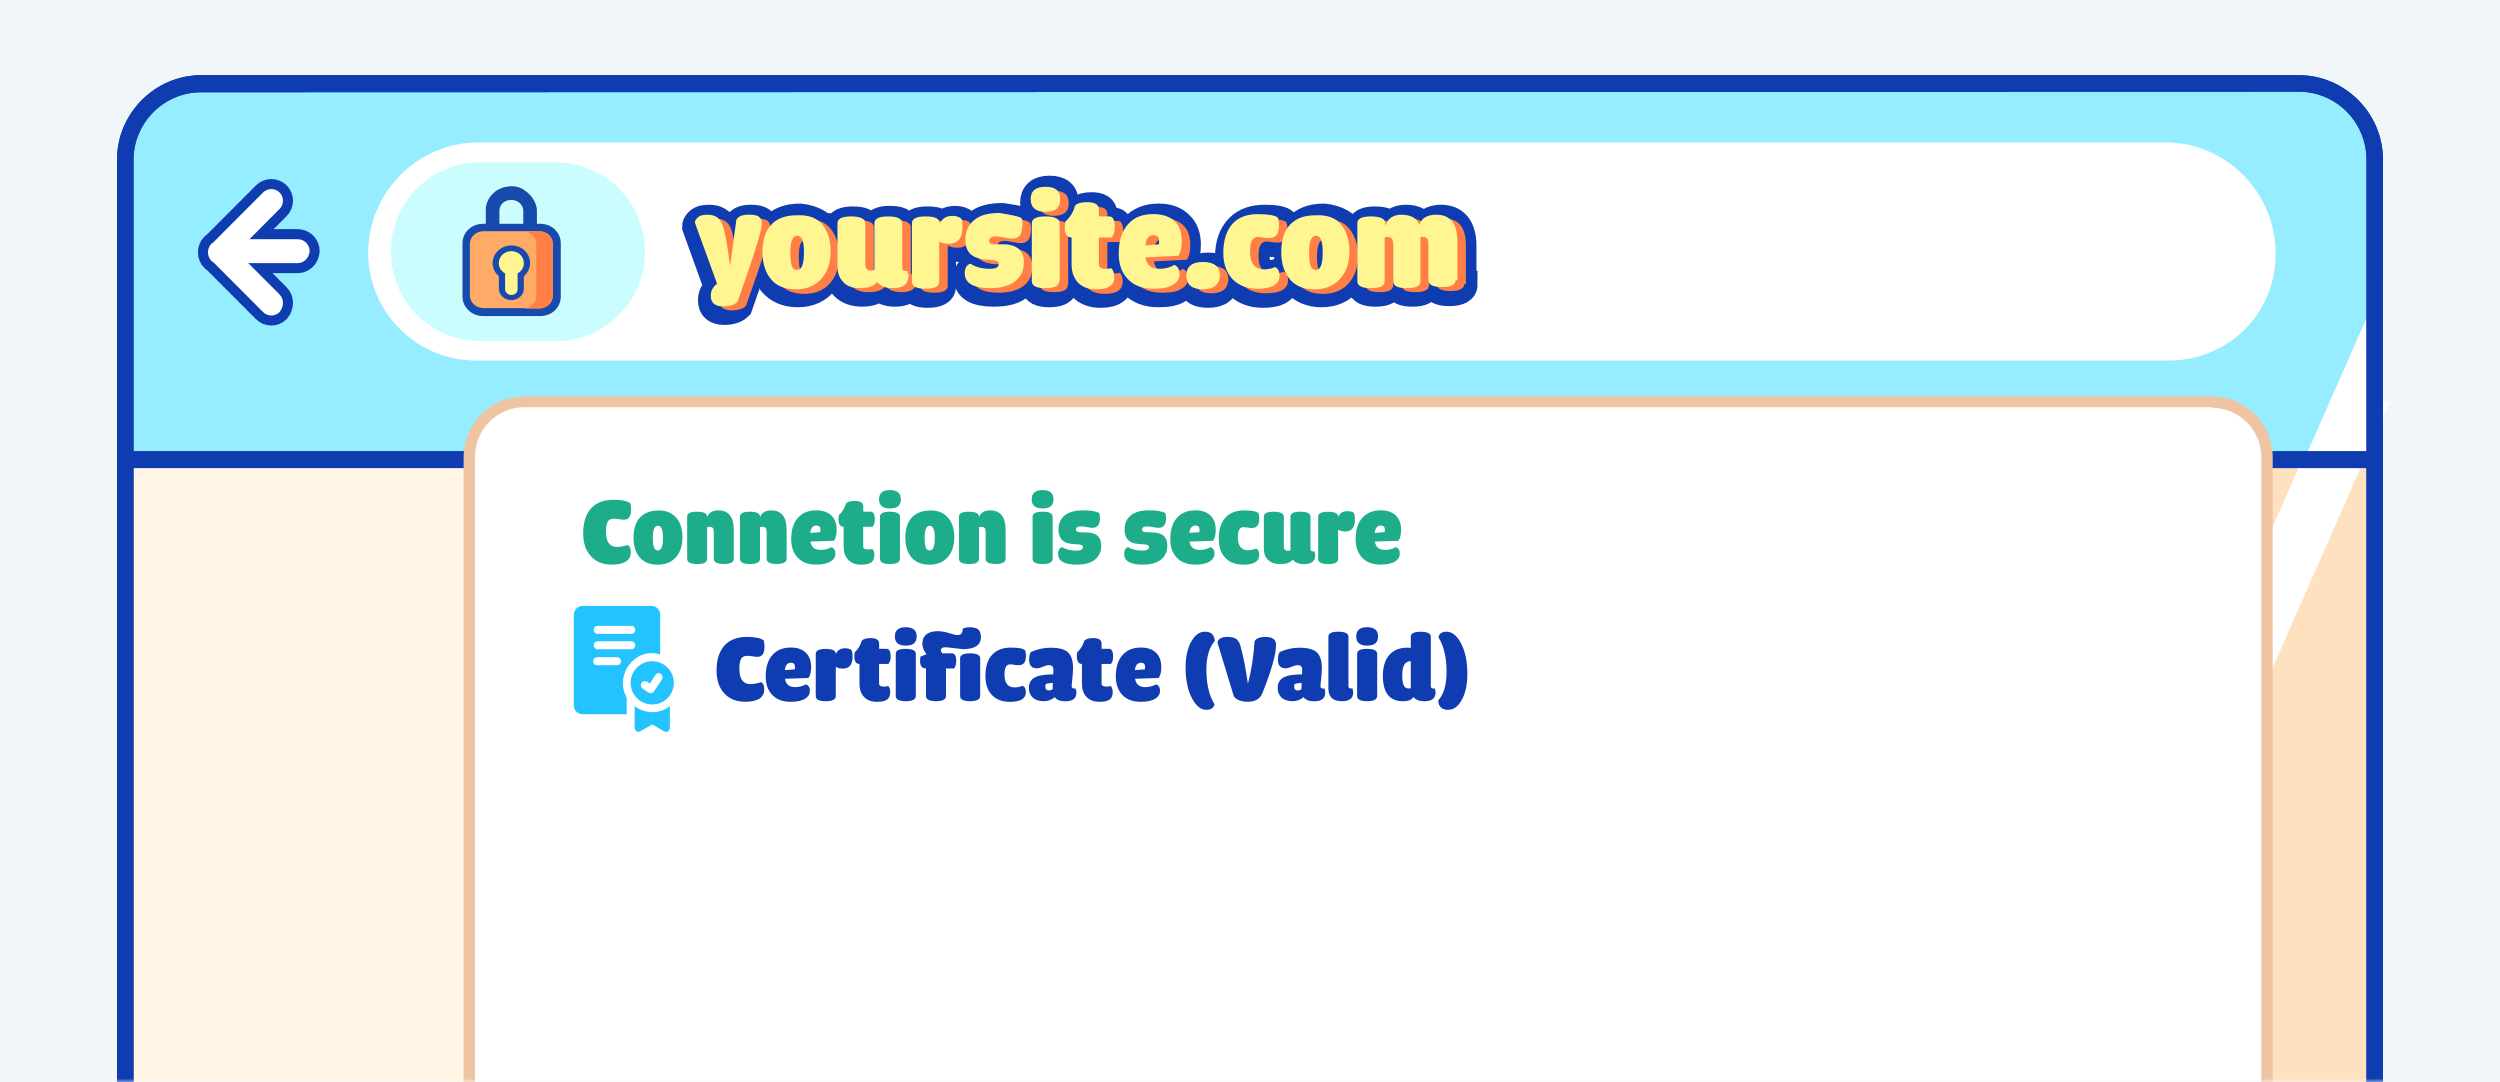 <svg width="335" height="145" viewBox="0 0 335 145" fill="none" xmlns="http://www.w3.org/2000/svg">
    <rect x="0" y="0" width="335" height="145" fill="#333333" stroke="none"/>
    <g clip-path="url(#clip0_29087_365517)">
        <rect width="335" height="145" fill="#F1F7F9"/>
        <g clip-path="url(#clip1_29087_365517)">
            <mask id="mask0_29087_365517" style="mask-type:luminance" maskUnits="userSpaceOnUse" x="0" y="0" width="335"
                  height="145">
                <path d="M335 0H0V145H335V0Z" fill="white"/>
            </mask>
            <g mask="url(#mask0_29087_365517)">
                <path d="M26.951 11.523H308.351C313.833 11.523 318.173 15.95 318.173 21.368V212.692C318.173 218.187 313.757 222.537 308.351 222.537H26.951C21.47 222.537 17.13 218.11 17.13 212.692V21.292C17.054 15.873 21.47 11.523 26.951 11.523Z"
                      fill="#FFF5E4"/>
                <path d="M213.105 198.573H311.854C315.737 198.573 318.859 195.444 318.859 191.552V53.726H270.665L213.105 198.573Z"
                      fill="#FEE2C0"/>
                <path d="M220.109 199.412H239.296L303.403 53.802H284.292L220.109 199.412Z" fill="white"/>
                <path d="M247.824 199.412H256.123L320.23 53.802H311.931L247.824 199.412Z" fill="white"/>
                <path d="M308.731 11.752H27.788C18.423 11.752 17.434 19.002 17.434 28.084V61.663H319.086V27.931C319.01 19.002 314.365 11.752 308.731 11.752Z"
                      fill="#95EDFF"/>
                <mask id="mask1_29087_365517" style="mask-type:luminance" maskUnits="userSpaceOnUse" x="17" y="11"
                      width="303" height="51">
                    <path d="M308.731 11.752H27.788C18.423 11.752 17.434 19.002 17.434 28.084V61.663H319.086V27.931C319.01 19.002 314.365 11.752 308.731 11.752Z"
                          fill="white"/>
                </mask>
                <g mask="url(#mask1_29087_365517)">
                    <path d="M267.238 155.912H275.537L339.644 10.302H331.345L267.238 155.912Z" fill="white"/>
                </g>
                <path d="M308.047 224.063H26.952C20.785 224.063 15.684 218.95 15.684 212.768V21.368C15.684 15.186 20.785 10.073 26.952 10.073H308.047C314.214 10.073 319.315 15.186 319.315 21.368V212.692C319.315 218.95 314.214 224.063 308.047 224.063ZM26.952 12.363C22.003 12.363 17.892 16.407 17.892 21.444V212.768C17.892 217.805 21.927 221.85 26.952 221.85H308.047C313.072 221.85 317.107 217.805 317.107 212.768V21.368C317.107 16.407 313.072 12.286 308.047 12.286L26.952 12.363Z"
                      fill="#0F3CB0"/>
                <path d="M308.047 224.063H26.952C20.785 224.063 15.684 218.95 15.684 212.768V21.368C15.684 15.186 20.785 10.073 26.952 10.073H308.047C314.214 10.073 319.315 15.186 319.315 21.368V212.692C319.315 218.95 314.214 224.063 308.047 224.063ZM26.952 12.363C22.003 12.363 17.892 16.407 17.892 21.444V212.768C17.892 217.805 21.927 221.85 26.952 221.85H308.047C313.072 221.85 317.107 217.805 317.107 212.768V21.368C317.107 16.407 313.072 12.286 308.047 12.286L26.952 12.363Z"
                      fill="#0F3CB0"/>
                <path d="M317.41 62.731H17.052C16.443 62.731 15.91 62.197 15.91 61.586C15.91 60.976 16.443 60.441 17.052 60.441H317.41C318.019 60.441 318.552 60.976 318.552 61.586C318.476 62.197 317.943 62.731 317.41 62.731Z"
                      fill="#0F3CB0"/>
                <path d="M70.272 228.641C66.237 228.641 62.887 225.36 62.887 221.239V61.204C62.887 57.16 66.161 53.802 70.272 53.802H296.397C300.432 53.802 303.782 57.083 303.782 61.204V221.239C303.782 225.283 300.508 228.641 296.397 228.641H70.272Z"
                      fill="white"/>
                <path d="M296.397 54.642C300.051 54.642 303.02 57.618 303.02 61.281V221.315C303.02 224.978 300.051 227.955 296.397 227.955H70.272C66.617 227.955 63.648 224.978 63.648 221.315V61.205C63.648 57.541 66.617 54.565 70.272 54.565H296.397M296.397 53.115H70.272C65.779 53.115 62.125 56.778 62.125 61.281V221.315C62.125 225.818 65.779 229.481 70.272 229.481H296.397C300.889 229.481 304.543 225.818 304.543 221.315V61.205C304.543 56.778 300.889 53.115 296.397 53.115Z"
                      fill="#EFC4A3"/>
                <path d="M81.464 69.852C81.289 70.119 81.198 70.584 81.198 71.233C81.198 72.606 81.7 73.293 82.682 73.293C83.116 73.293 83.588 73.202 84.114 73.034C84.395 73.179 84.532 73.484 84.532 73.98C84.532 75.094 83.672 75.659 81.974 75.659C80.809 75.659 79.88 75.285 79.203 74.56C78.502 73.82 78.144 72.79 78.144 71.469C78.144 69.966 78.525 68.829 79.279 68.043C79.979 67.326 80.954 66.967 82.21 66.967C83.261 66.967 84.015 67.119 84.464 67.432C84.555 67.806 84.578 68.165 84.555 68.531C84.502 69.264 84.197 69.638 83.634 69.638C83.428 69.638 83.185 69.615 82.903 69.561C82.606 69.523 82.401 69.501 82.263 69.501C81.89 69.501 81.624 69.615 81.472 69.844L81.464 69.852Z"
                      fill="#1EAD8B"/>
                <path d="M90.677 69.439C91.202 70.096 91.454 70.943 91.454 71.988C91.454 73.034 91.187 73.927 90.647 74.575C90.06 75.308 89.215 75.667 88.126 75.667C87.038 75.667 86.208 75.308 85.644 74.606C85.15 73.98 84.891 73.118 84.891 72.026C84.891 70.935 85.172 69.989 85.743 69.363C86.33 68.722 87.19 68.401 88.302 68.401C89.314 68.401 90.091 68.745 90.669 69.439H90.677ZM88.157 70.454C87.708 70.454 87.479 70.996 87.479 72.057C87.479 72.736 87.54 73.202 87.662 73.438C87.761 73.659 87.944 73.759 88.187 73.759C88.621 73.759 88.842 73.179 88.842 72.042C88.842 70.981 88.614 70.454 88.165 70.454H88.157Z"
                      fill="#1EAD8B"/>
                <path d="M92.07 69.233C92.07 68.783 92.519 68.569 93.403 68.569C94.286 68.569 94.758 68.79 94.758 69.233V69.294C94.986 68.691 95.489 68.394 96.265 68.394C97.636 68.394 98.329 69.264 98.329 71.019V74.88C98.329 75.338 97.879 75.575 96.989 75.575C96.098 75.575 95.649 75.346 95.649 74.88V71.332C95.649 71.049 95.611 70.859 95.519 70.744C95.428 70.645 95.26 70.591 95.017 70.591C94.956 70.591 94.865 70.607 94.758 70.63V74.888C94.758 75.346 94.309 75.582 93.418 75.582C92.527 75.582 92.078 75.354 92.078 74.888V69.233H92.07Z"
                      fill="#1EAD8B"/>
                <path d="M99.152 69.233C99.152 68.783 99.602 68.569 100.485 68.569C101.368 68.569 101.84 68.79 101.84 69.233V69.294C102.068 68.691 102.571 68.394 103.347 68.394C104.718 68.394 105.411 69.264 105.411 71.019V74.88C105.411 75.338 104.962 75.575 104.071 75.575C103.18 75.575 102.731 75.346 102.731 74.88V71.332C102.731 71.049 102.693 70.859 102.601 70.744C102.51 70.645 102.342 70.591 102.099 70.591C102.038 70.591 101.947 70.607 101.84 70.63V74.888C101.84 75.346 101.391 75.582 100.5 75.582C99.609 75.582 99.16 75.354 99.16 74.888V69.233H99.152Z"
                      fill="#1EAD8B"/>
                <path d="M108.601 72.576C108.715 73.316 109.164 73.69 109.971 73.69C110.496 73.69 110.968 73.56 111.418 73.316C111.76 73.453 111.943 73.736 111.943 74.186C111.943 74.606 111.753 74.941 111.364 75.201C110.915 75.506 110.253 75.659 109.37 75.659C108.281 75.659 107.436 75.338 106.849 74.682C106.301 74.079 106.02 73.27 106.02 72.255C106.02 70.988 106.324 70.026 106.956 69.347C107.542 68.706 108.349 68.386 109.385 68.386C110.253 68.386 110.93 68.615 111.41 69.08C111.89 69.546 112.11 70.179 112.11 71.019C112.11 71.66 111.996 72.148 111.753 72.469L108.608 72.568L108.601 72.576ZM108.585 71.408L109.918 71.309C109.933 71.217 109.941 71.118 109.941 70.988C109.941 70.614 109.758 70.423 109.4 70.423C108.928 70.423 108.646 70.759 108.578 71.408H108.585Z"
                      fill="#1EAD8B"/>
                <path d="M116.753 75.361C116.471 75.567 116.014 75.667 115.382 75.667C114.628 75.667 114.042 75.438 113.631 74.987C113.235 74.552 113.045 73.965 113.045 73.217V70.592C112.649 70.592 112.42 70.325 112.367 69.798C112.344 69.531 112.352 69.271 112.42 69.004C112.854 68.63 113.174 68.119 113.364 67.463C113.593 67.241 113.981 67.127 114.529 67.127C115.298 67.127 115.679 67.371 115.679 67.867V68.562H116.661C117.034 68.562 117.225 68.92 117.225 69.653C117.225 70.012 117.126 70.317 116.928 70.592H115.671V73.209C115.671 73.492 115.877 73.629 116.288 73.629C116.494 73.629 116.699 73.606 116.905 73.553C117.072 73.728 117.164 74.011 117.164 74.385C117.164 74.835 117.027 75.163 116.753 75.361Z"
                      fill="#1EAD8B"/>
                <path d="M117.789 66.913C117.789 66.081 118.276 65.669 119.251 65.669C120.225 65.669 120.713 66.081 120.713 66.913C120.713 67.745 120.225 68.134 119.251 68.134C118.276 68.134 117.789 67.722 117.789 66.913ZM120.591 74.888C120.591 75.346 120.142 75.582 119.251 75.582C118.36 75.582 117.911 75.353 117.911 74.888V69.233C117.911 68.783 118.36 68.569 119.243 68.569C120.126 68.569 120.598 68.79 120.598 69.233V74.888H120.591Z"
                      fill="#1EAD8B"/>
                <path d="M127.099 69.439C127.624 70.096 127.875 70.943 127.875 71.988C127.875 73.034 127.609 73.927 127.068 74.575C126.482 75.308 125.637 75.667 124.548 75.667C123.46 75.667 122.63 75.308 122.066 74.606C121.571 73.98 121.312 73.118 121.312 72.026C121.312 70.935 121.594 69.989 122.165 69.363C122.751 68.722 123.612 68.401 124.723 68.401C125.736 68.401 126.513 68.745 127.091 69.439H127.099ZM124.579 70.454C124.13 70.454 123.901 70.996 123.901 72.057C123.901 72.736 123.962 73.202 124.084 73.438C124.183 73.659 124.366 73.759 124.609 73.759C125.043 73.759 125.264 73.179 125.264 72.042C125.264 70.981 125.036 70.454 124.586 70.454H124.579Z"
                      fill="#1EAD8B"/>
                <path d="M128.492 69.233C128.492 68.783 128.941 68.569 129.825 68.569C130.708 68.569 131.18 68.79 131.18 69.233V69.294C131.408 68.691 131.911 68.394 132.687 68.394C134.058 68.394 134.751 69.264 134.751 71.019V74.88C134.751 75.338 134.301 75.575 133.411 75.575C132.52 75.575 132.071 75.346 132.071 74.88V71.332C132.071 71.049 132.033 70.859 131.941 70.744C131.85 70.645 131.682 70.591 131.446 70.591C131.385 70.591 131.294 70.607 131.187 70.63V74.888C131.187 75.346 130.738 75.582 129.847 75.582C128.957 75.582 128.507 75.354 128.507 74.888V69.233H128.492Z"
                      fill="#1EAD8B"/>
                <path d="M138.246 66.913C138.246 66.081 138.733 65.669 139.708 65.669C140.682 65.669 141.17 66.081 141.17 66.913C141.17 67.745 140.682 68.134 139.708 68.134C138.733 68.134 138.246 67.722 138.246 66.913ZM141.048 74.888C141.048 75.346 140.599 75.582 139.708 75.582C138.817 75.582 138.368 75.353 138.368 74.888V69.233C138.368 68.783 138.817 68.569 139.7 68.569C140.583 68.569 141.056 68.79 141.056 69.233V74.888H141.048Z"
                      fill="#1EAD8B"/>
                <path d="M147.305 68.767C147.396 69.088 147.419 69.424 147.381 69.744C147.305 70.4 146.97 70.729 146.369 70.729C146.178 70.729 145.935 70.691 145.615 70.629C145.295 70.568 145.051 70.538 144.876 70.538C144.404 70.538 144.176 70.675 144.176 70.973C144.176 71.179 144.359 71.293 144.701 71.316C144.815 71.332 144.998 71.339 145.249 71.339C145.501 71.339 145.737 71.354 145.874 71.362C147.001 71.454 147.564 72.026 147.564 73.094C147.564 73.827 147.335 74.415 146.863 74.865C146.3 75.391 145.447 75.659 144.29 75.659C142.615 75.659 141.785 75.186 141.785 74.231C141.785 73.736 141.96 73.423 142.326 73.308C142.798 73.629 143.453 73.781 144.282 73.781C144.831 73.781 145.112 73.613 145.112 73.293C145.112 73.102 144.945 72.995 144.602 72.957C144.511 72.942 144.343 72.934 144.077 72.919C143.833 72.904 143.628 72.896 143.475 72.865C142.387 72.728 141.838 72.095 141.838 70.958C141.838 70.164 142.105 69.531 142.646 69.088C143.209 68.615 144.024 68.386 145.112 68.386C146.201 68.386 146.894 68.516 147.313 68.76L147.305 68.767Z"
                      fill="#1EAD8B"/>
                <path d="M156.161 68.767C156.252 69.088 156.275 69.424 156.237 69.744C156.161 70.4 155.826 70.729 155.224 70.729C155.034 70.729 154.79 70.691 154.47 70.629C154.151 70.568 153.907 70.538 153.732 70.538C153.26 70.538 153.031 70.675 153.031 70.973C153.031 71.179 153.214 71.293 153.557 71.316C153.671 71.332 153.854 71.339 154.105 71.339C154.356 71.339 154.592 71.354 154.729 71.362C155.856 71.454 156.419 72.026 156.419 73.094C156.419 73.827 156.191 74.415 155.719 74.865C155.156 75.391 154.303 75.659 153.146 75.659C151.471 75.659 150.641 75.186 150.641 74.231C150.641 73.736 150.816 73.423 151.181 73.308C151.653 73.629 152.308 73.781 153.138 73.781C153.686 73.781 153.968 73.613 153.968 73.293C153.968 73.102 153.8 72.995 153.458 72.957C153.366 72.942 153.199 72.934 152.932 72.919C152.689 72.904 152.483 72.896 152.331 72.865C151.242 72.728 150.694 72.095 150.694 70.958C150.694 70.164 150.96 69.531 151.501 69.088C152.064 68.615 152.879 68.386 153.968 68.386C155.057 68.386 155.749 68.516 156.168 68.76L156.161 68.767Z"
                      fill="#1EAD8B"/>
                <path d="M159.397 72.576C159.512 73.316 159.961 73.69 160.768 73.69C161.293 73.69 161.765 73.56 162.214 73.316C162.557 73.453 162.74 73.736 162.74 74.186C162.74 74.606 162.549 74.941 162.161 75.201C161.712 75.506 161.05 75.659 160.166 75.659C159.078 75.659 158.233 75.338 157.646 74.682C157.098 74.079 156.816 73.27 156.816 72.255C156.816 70.988 157.121 70.026 157.753 69.347C158.339 68.706 159.146 68.386 160.182 68.386C161.05 68.386 161.727 68.615 162.207 69.08C162.679 69.538 162.907 70.179 162.907 71.019C162.907 71.66 162.793 72.148 162.549 72.469L159.405 72.568L159.397 72.576ZM159.382 71.408L160.715 71.309C160.73 71.217 160.737 71.118 160.737 70.988C160.737 70.614 160.562 70.423 160.197 70.423C159.725 70.423 159.443 70.759 159.375 71.408H159.382Z"
                      fill="#1EAD8B"/>
                <path d="M165.871 71.973C165.871 73.14 166.328 73.728 167.241 73.728C167.561 73.728 167.919 73.667 168.292 73.522C168.589 73.614 168.741 73.896 168.741 74.369C168.741 75.224 168.025 75.666 166.602 75.666C165.566 75.666 164.759 75.361 164.18 74.743C163.602 74.14 163.312 73.278 163.312 72.164C163.312 70.904 163.632 69.943 164.272 69.294C164.858 68.691 165.68 68.394 166.716 68.394C167.751 68.394 168.338 68.508 168.634 68.752C168.726 69.088 168.764 69.416 168.726 69.752C168.673 70.416 168.353 70.752 167.766 70.752C167.576 70.752 167.355 70.729 167.127 70.691C166.899 70.653 166.731 70.637 166.624 70.637C166.13 70.637 165.871 71.088 165.871 71.973Z"
                      fill="#1EAD8B"/>
                <path d="M169.348 69.233C169.348 68.783 169.797 68.569 170.68 68.569C171.563 68.569 172.035 68.791 172.035 69.233V73.209C172.035 73.606 172.21 73.812 172.576 73.812C172.705 73.812 172.819 73.797 172.918 73.774V69.233C172.918 68.783 173.368 68.569 174.251 68.569C175.134 68.569 175.606 68.791 175.606 69.233V73.621C175.606 73.828 175.789 73.919 176.131 73.881C176.246 74.163 176.276 74.446 176.208 74.728C176.093 75.308 175.591 75.59 174.738 75.59C174.038 75.59 173.52 75.384 173.231 74.972C172.934 75.384 172.386 75.59 171.571 75.59C170.84 75.59 170.277 75.4 169.896 75.003C169.538 74.644 169.355 74.156 169.355 73.537V69.241L169.348 69.233Z"
                      fill="#1EAD8B"/>
                <path d="M179.313 69.286C179.534 68.759 179.937 68.492 180.539 68.492C180.95 68.492 181.239 68.584 181.437 68.752C181.528 68.981 181.566 69.263 181.566 69.614C181.566 70.675 181.132 71.217 180.249 71.217C179.907 71.217 179.587 71.14 179.313 70.972V74.895C179.313 75.353 178.864 75.59 177.973 75.59C177.082 75.59 176.633 75.361 176.633 74.895V69.24C176.633 68.79 177.082 68.576 177.965 68.576C178.848 68.576 179.32 68.797 179.32 69.24V69.293L179.313 69.286Z"
                      fill="#1EAD8B"/>
                <path d="M184.233 72.576C184.348 73.316 184.797 73.69 185.604 73.69C186.129 73.69 186.601 73.56 187.05 73.316C187.393 73.453 187.576 73.736 187.576 74.186C187.576 74.606 187.385 74.941 186.997 75.201C186.548 75.506 185.886 75.659 185.002 75.659C183.914 75.659 183.068 75.338 182.482 74.682C181.934 74.079 181.652 73.27 181.652 72.255C181.652 70.988 181.957 70.026 182.589 69.347C183.175 68.706 183.982 68.386 185.018 68.386C185.886 68.386 186.563 68.615 187.043 69.08C187.522 69.546 187.743 70.179 187.743 71.019C187.743 71.66 187.629 72.148 187.385 72.469L184.241 72.568L184.233 72.576ZM184.218 71.408L185.551 71.309C185.566 71.217 185.573 71.118 185.573 70.988C185.573 70.614 185.391 70.423 185.033 70.423C184.561 70.423 184.279 70.759 184.211 71.408H184.218Z"
                      fill="#1EAD8B"/>
                <path d="M99.339 88.228C99.164 88.496 99.073 88.961 99.073 89.61C99.073 90.984 99.575 91.67 100.557 91.67C100.991 91.67 101.463 91.579 101.989 91.411C102.27 91.556 102.407 91.861 102.407 92.357C102.407 93.471 101.547 94.036 99.849 94.036C98.684 94.036 97.755 93.662 97.078 92.937C96.377 92.197 96.019 91.167 96.019 89.846C96.019 88.343 96.4 87.206 97.154 86.42C97.854 85.702 98.829 85.344 100.085 85.344C101.136 85.344 101.89 85.496 102.339 85.809C102.43 86.183 102.453 86.542 102.43 86.908C102.377 87.641 102.072 88.015 101.509 88.015C101.303 88.015 101.06 87.992 100.778 87.939C100.481 87.9 100.276 87.877 100.139 87.877C99.765 87.877 99.499 87.992 99.347 88.221L99.339 88.228Z"
                      fill="#0F3CB0"/>
                <path d="M105.186 90.96C105.301 91.701 105.75 92.075 106.557 92.075C107.082 92.075 107.554 91.945 108.004 91.701C108.346 91.838 108.529 92.12 108.529 92.57C108.529 92.99 108.339 93.326 107.95 93.585C107.501 93.891 106.839 94.043 105.955 94.043C104.867 94.043 104.022 93.723 103.435 93.067C102.887 92.464 102.605 91.655 102.605 90.64C102.605 89.373 102.91 88.411 103.542 87.732C104.128 87.091 104.935 86.77 105.971 86.77C106.839 86.77 107.516 86.999 107.988 87.465C108.46 87.923 108.689 88.564 108.689 89.403C108.689 90.044 108.575 90.533 108.331 90.853L105.186 90.953V90.96ZM105.171 89.793L106.504 89.693C106.519 89.602 106.526 89.503 106.526 89.373C106.526 88.999 106.344 88.808 105.986 88.808C105.514 88.808 105.232 89.144 105.171 89.793Z"
                      fill="#0F3CB0"/>
                <path d="M111.993 87.663C112.213 87.136 112.617 86.869 113.218 86.869C113.629 86.869 113.919 86.961 114.117 87.129C114.208 87.358 114.246 87.64 114.246 87.991C114.246 89.052 113.812 89.594 112.929 89.594C112.586 89.594 112.267 89.517 111.993 89.349V93.272C111.993 93.73 111.543 93.966 110.652 93.966C109.762 93.966 109.312 93.738 109.312 93.272V87.617C109.312 87.167 109.762 86.953 110.645 86.953C111.528 86.953 112 87.174 112 87.617V87.671L111.993 87.663Z"
                      fill="#0F3CB0"/>
                <path d="M118.877 93.738C118.596 93.944 118.139 94.044 117.507 94.044C116.753 94.044 116.167 93.815 115.756 93.364C115.36 92.929 115.17 92.342 115.17 91.594V88.969C114.774 88.969 114.545 88.701 114.492 88.175C114.469 87.908 114.477 87.648 114.545 87.381C114.979 87.007 115.299 86.496 115.489 85.84C115.718 85.618 116.106 85.504 116.654 85.504C117.423 85.504 117.804 85.748 117.804 86.244V86.939H118.786C119.159 86.939 119.35 87.297 119.35 88.03C119.35 88.389 119.251 88.694 119.053 88.969H117.796V91.586C117.796 91.869 118.002 92.006 118.413 92.006C118.619 92.006 118.824 91.983 119.03 91.93C119.197 92.105 119.289 92.388 119.289 92.761C119.289 93.212 119.144 93.54 118.877 93.738Z"
                      fill="#0F3CB0"/>
                <path d="M119.91 85.29C119.91 84.458 120.397 84.046 121.372 84.046C122.347 84.046 122.834 84.458 122.834 85.29C122.834 86.122 122.347 86.511 121.372 86.511C120.397 86.511 119.91 86.099 119.91 85.29ZM122.712 93.265C122.712 93.723 122.263 93.959 121.372 93.959C120.481 93.959 120.032 93.73 120.032 93.265V87.61C120.032 87.16 120.481 86.946 121.364 86.946C122.248 86.946 122.72 87.167 122.72 87.61V93.265H122.712Z"
                      fill="#0F3CB0"/>
                <path d="M129.008 86.984L126.998 86.755C126.381 86.679 126.076 86.809 126.076 87.137C126.076 87.274 126.137 87.404 126.259 87.549H127.553C127.934 87.549 128.132 87.885 128.132 88.534C128.132 88.991 128.041 89.342 127.85 89.571H126.762V93.265C126.762 93.723 126.312 93.96 125.422 93.96C124.531 93.96 124.082 93.731 124.082 93.265V89.571C123.533 89.571 123.274 89.228 123.29 88.518C123.29 88.327 123.313 88.144 123.351 87.976L124.158 87.671C123.785 87.198 123.594 86.725 123.594 86.275C123.594 85.198 124.249 84.634 125.551 84.573C126.092 84.573 126.624 84.664 127.165 84.832C127.706 85.015 128.086 85.099 128.307 85.099C128.642 85.099 128.855 84.962 128.947 84.664C129 84.527 129.008 84.382 129 84.245C129.259 84.115 129.579 84.054 129.959 84.054C130.469 84.054 130.842 84.145 131.071 84.336C131.314 84.557 131.444 84.886 131.444 85.359C131.444 86.45 130.637 86.984 129.03 86.984H129.008ZM131.337 93.265C131.337 93.723 130.888 93.96 129.997 93.96C129.107 93.96 128.657 93.731 128.657 93.265V88.213C128.657 87.763 129.107 87.549 129.99 87.549C130.873 87.549 131.345 87.77 131.345 88.213V93.265H131.337Z"
                      fill="#0F3CB0"/>
                <path d="M134.597 90.358C134.597 91.525 135.054 92.113 135.968 92.113C136.288 92.113 136.646 92.052 137.019 91.907C137.316 91.998 137.468 92.281 137.468 92.754C137.468 93.609 136.752 94.051 135.336 94.051C134.301 94.051 133.493 93.746 132.915 93.128C132.336 92.525 132.047 91.662 132.047 90.548C132.047 89.289 132.367 88.328 133.006 87.679C133.592 87.076 134.415 86.778 135.45 86.778C136.486 86.778 137.072 86.893 137.369 87.137C137.46 87.473 137.498 87.801 137.46 88.137C137.407 88.801 137.087 89.136 136.501 89.136C136.311 89.136 136.09 89.114 135.861 89.075C135.633 89.037 135.465 89.022 135.359 89.022C134.856 89.022 134.605 89.472 134.605 90.358H134.597Z"
                      fill="#0F3CB0"/>
                <path d="M141.343 93.417C140.924 93.776 140.437 93.959 139.881 93.959C139.226 93.959 138.716 93.791 138.358 93.448C138.039 93.127 137.871 92.715 137.871 92.204C137.871 91.586 138.092 91.143 138.526 90.861C139.036 90.525 139.904 90.365 141.137 90.365L141.153 89.708C141.153 89.327 140.947 89.128 140.551 89.128C140.361 89.128 140.094 89.189 139.759 89.334C139.424 89.479 139.158 89.556 138.952 89.556C138.252 89.556 137.902 89.174 137.902 88.403C137.902 87.968 137.978 87.625 138.13 87.381C138.99 86.984 139.873 86.793 140.78 86.793C141.815 86.793 142.569 86.976 143.018 87.335C143.528 87.747 143.787 88.464 143.787 89.487C143.787 89.861 143.764 90.342 143.696 90.922C143.627 91.502 143.604 91.86 143.604 91.982C143.604 92.204 143.787 92.303 144.13 92.265C144.244 92.547 144.267 92.829 144.206 93.112C144.091 93.692 143.589 93.974 142.736 93.974C142.074 93.974 141.609 93.791 141.343 93.432V93.417ZM140.079 92.043C140.079 92.364 140.247 92.517 140.589 92.517C140.772 92.517 140.924 92.456 141.054 92.334V92.242C141.054 92.074 141.069 91.822 141.076 91.502C140.566 91.555 140.254 91.601 140.155 91.639C140.102 91.731 140.079 91.86 140.079 92.036V92.043Z"
                      fill="#0F3CB0"/>
                <path d="M148.69 93.738C148.408 93.944 147.951 94.044 147.32 94.044C146.566 94.044 145.98 93.815 145.568 93.364C145.172 92.929 144.982 92.342 144.982 91.594V88.969C144.586 88.969 144.358 88.701 144.305 88.175C144.282 87.908 144.289 87.648 144.358 87.381C144.792 87.007 145.112 86.496 145.302 85.84C145.53 85.618 145.919 85.504 146.467 85.504C147.236 85.504 147.616 85.748 147.616 86.244V86.939H148.599C148.972 86.939 149.162 87.297 149.162 88.03C149.162 88.389 149.063 88.694 148.865 88.969H147.609V91.586C147.609 91.869 147.814 92.006 148.226 92.006C148.431 92.006 148.637 91.983 148.842 91.93C149.01 92.105 149.101 92.388 149.101 92.761C149.101 93.212 148.964 93.54 148.69 93.738Z"
                      fill="#0F3CB0"/>
                <path d="M152.101 90.96C152.215 91.701 152.664 92.075 153.471 92.075C153.996 92.075 154.468 91.945 154.918 91.701C155.26 91.838 155.443 92.12 155.443 92.57C155.443 92.99 155.253 93.326 154.864 93.585C154.415 93.891 153.753 94.043 152.87 94.043C151.781 94.043 150.936 93.723 150.349 93.067C149.801 92.464 149.52 91.655 149.52 90.64C149.52 89.373 149.824 88.411 150.456 87.732C151.042 87.091 151.849 86.77 152.885 86.77C153.753 86.77 154.43 86.999 154.91 87.465C155.39 87.93 155.61 88.564 155.61 89.403C155.61 90.044 155.496 90.533 155.253 90.853L152.108 90.953L152.101 90.96ZM152.085 89.793L153.418 89.693C153.433 89.602 153.441 89.503 153.441 89.373C153.441 88.999 153.258 88.808 152.9 88.808C152.428 88.808 152.146 89.144 152.078 89.793H152.085Z"
                      fill="#0F3CB0"/>
                <path d="M159.602 86.03C160.089 85.106 160.714 84.648 161.467 84.648C162.046 84.648 162.442 84.855 162.64 85.274C162.739 85.496 162.784 85.694 162.769 85.915C162.031 86.74 161.658 88.006 161.658 89.723C161.658 91.662 162.016 93.196 162.731 94.341C162.731 94.47 162.693 94.6 162.602 94.722C162.419 94.989 162.115 95.119 161.665 95.119C160.934 95.119 160.31 94.63 159.77 93.654C159.168 92.562 158.871 91.166 158.871 89.433C158.871 88.06 159.115 86.93 159.587 86.022L159.602 86.03Z"
                      fill="#0F3CB0"/>
                <path d="M167.214 91.663C167.686 89.885 167.983 87.969 168.112 85.931C168.302 85.55 168.805 85.351 169.612 85.351C170.533 85.351 170.99 85.71 170.99 86.412C170.99 87.679 170.373 89.846 169.163 92.884C168.858 93.654 168.203 94.036 167.191 94.036C166.308 94.036 165.691 93.792 165.333 93.303L163.133 86.076C163.262 85.588 163.711 85.344 164.465 85.344C164.968 85.344 165.348 85.42 165.607 85.588C165.874 85.756 166.079 86.061 166.209 86.511C166.62 87.977 166.947 89.694 167.221 91.655L167.214 91.663Z"
                      fill="#0F3CB0"/>
                <path d="M174.683 93.417C174.264 93.776 173.777 93.959 173.221 93.959C172.566 93.959 172.056 93.791 171.698 93.448C171.378 93.127 171.211 92.715 171.211 92.204C171.211 91.586 171.432 91.143 171.866 90.861C172.376 90.525 173.244 90.365 174.477 90.365L174.492 89.708C174.492 89.327 174.287 89.128 173.891 89.128C173.701 89.128 173.434 89.189 173.099 89.334C172.764 89.479 172.498 89.556 172.292 89.556C171.592 89.556 171.241 89.174 171.241 88.403C171.241 87.968 171.318 87.625 171.47 87.381C172.323 86.984 173.213 86.793 174.119 86.793C175.155 86.793 175.909 86.976 176.358 87.335C176.868 87.747 177.127 88.464 177.127 89.487C177.127 89.861 177.104 90.342 177.035 90.922C176.967 91.502 176.944 91.86 176.944 91.982C176.944 92.204 177.127 92.303 177.469 92.265C177.584 92.547 177.606 92.829 177.545 93.112C177.431 93.692 176.929 93.974 176.076 93.974C175.414 93.974 174.949 93.791 174.683 93.432V93.417ZM173.419 92.043C173.419 92.364 173.586 92.517 173.929 92.517C174.112 92.517 174.264 92.456 174.393 92.334V92.242C174.393 92.074 174.409 91.822 174.416 91.502C173.906 91.555 173.602 91.601 173.495 91.639C173.442 91.731 173.419 91.86 173.419 92.036V92.043Z"
                      fill="#0F3CB0"/>
                <path d="M178.004 85.312C178.004 84.862 178.453 84.648 179.336 84.648C180.219 84.648 180.692 84.87 180.692 85.312V91.99C180.692 92.196 180.874 92.288 181.217 92.249C181.331 92.532 181.354 92.814 181.293 93.097C181.179 93.677 180.676 93.959 179.824 93.959C178.605 93.959 178.004 93.394 178.004 92.257V85.32V85.312Z"
                      fill="#0F3CB0"/>
                <path d="M181.734 85.29C181.734 84.458 182.222 84.046 183.196 84.046C184.171 84.046 184.658 84.458 184.658 85.29C184.658 86.122 184.171 86.511 183.196 86.511C182.222 86.511 181.734 86.099 181.734 85.29ZM184.536 93.265C184.536 93.723 184.087 93.959 183.196 93.959C182.305 93.959 181.856 93.73 181.856 93.265V87.61C181.856 87.16 182.305 86.946 183.189 86.946C184.072 86.946 184.544 87.167 184.544 87.61V93.265H184.536Z"
                      fill="#0F3CB0"/>
                <path d="M189.043 86.816V85.32C189.043 84.87 189.492 84.656 190.375 84.656C191.259 84.656 191.731 84.878 191.731 85.32V91.998C191.731 92.204 191.906 92.296 192.256 92.257C192.37 92.54 192.393 92.822 192.332 93.104C192.218 93.684 191.715 93.967 190.863 93.967C190.208 93.967 189.713 93.776 189.393 93.402C189.172 93.776 188.716 93.967 188 93.967C186.195 93.967 185.305 92.822 185.305 90.555C185.305 89.311 185.609 88.365 186.211 87.709C186.789 87.091 187.581 86.785 188.617 86.785C188.678 86.785 188.822 86.801 189.051 86.824L189.043 86.816ZM189.043 92.227V88.609C188.289 88.571 187.901 89.197 187.901 90.51C187.901 91.212 187.992 91.693 188.167 91.96C188.297 92.15 188.487 92.257 188.754 92.257C188.845 92.257 188.936 92.242 189.035 92.234L189.043 92.227Z"
                      fill="#0F3CB0"/>
                <path d="M195.902 93.738C195.415 94.661 194.791 95.119 194.037 95.119C193.458 95.119 193.063 94.898 192.857 94.478C192.758 94.272 192.72 94.066 192.728 93.852C193.466 93.028 193.839 91.761 193.839 90.044C193.839 88.106 193.481 86.572 192.766 85.427C192.766 85.297 192.804 85.167 192.895 85.03C193.078 84.77 193.382 84.648 193.831 84.648C194.562 84.648 195.187 85.137 195.727 86.114C196.329 87.205 196.626 88.602 196.626 90.334C196.626 91.708 196.382 92.837 195.91 93.745L195.902 93.738Z"
                      fill="#0F3CB0"/>
                <path d="M87.401 94.402C88.999 94.402 90.294 93.103 90.294 91.502C90.294 89.9 88.999 88.602 87.401 88.602C85.803 88.602 84.508 89.9 84.508 91.502C84.508 93.103 85.803 94.402 87.401 94.402Z"
                      fill="#23C3FF"/>
                <path d="M88.695 91.044C87.858 92.341 88.086 91.959 87.629 92.646C87.477 92.875 87.172 92.951 86.868 92.799L86.106 92.265C85.878 92.112 85.802 91.807 85.954 91.501C86.106 91.272 86.411 91.196 86.716 91.349L87.096 91.578C87.934 90.28 87.858 90.357 88.01 90.28C88.467 89.975 89 90.586 88.695 91.044Z"
                      fill="white"/>
                <path d="M85.043 94.631V97.531C85.043 97.912 85.5 98.218 85.804 97.989L87.403 97.073L89.002 97.989C89.383 98.218 89.763 97.912 89.763 97.531V94.631C88.393 95.699 86.49 95.699 85.043 94.631Z"
                      fill="#23C3FF"/>
                <path d="M88.467 87.686V82.344C88.467 81.733 87.934 81.199 87.325 81.199H78.037C77.427 81.199 76.894 81.733 76.894 82.344V94.555C76.894 95.165 77.427 95.699 78.037 95.699H83.975C83.975 93.41 83.975 93.562 83.975 93.486C82.3 90.433 85.041 86.694 88.467 87.686Z"
                      fill="#23C3FF"/>
                <path d="M80.091 83.87H84.584C84.888 83.87 85.117 84.099 85.117 84.404C85.117 84.71 84.888 84.939 84.584 84.939H80.091C79.787 84.939 79.559 84.71 79.559 84.404C79.559 84.099 79.787 83.87 80.091 83.87Z"
                      fill="white"/>
                <path d="M82.682 89.136H80.017C79.713 89.136 79.484 88.907 79.484 88.602C79.484 88.296 79.713 88.067 80.017 88.067H82.682C82.987 88.067 83.215 88.296 83.215 88.602C83.215 88.907 82.987 89.136 82.682 89.136Z"
                      fill="white"/>
                <path d="M80.091 86.999C79.787 86.999 79.559 86.77 79.559 86.465C79.559 86.16 79.787 85.931 80.091 85.931H84.584C84.888 85.931 85.117 86.16 85.117 86.465C85.117 86.77 84.888 86.999 84.584 86.999H80.091Z"
                      fill="white"/>
                <path d="M39.895 35.257H30.15C29.312 35.257 28.551 34.57 28.551 33.654C28.551 32.815 29.236 32.052 30.15 32.052H39.895C40.733 32.052 41.494 32.739 41.494 33.654C41.418 34.57 40.733 35.257 39.895 35.257Z"
                      fill="white" stroke="#0F3CB0" stroke-width="2.69"/>
                <path d="M37.46 39.454L31.75 33.731L37.46 28.007C38.069 27.396 38.069 26.404 37.46 25.794C36.851 25.183 35.861 25.183 35.252 25.794L28.629 32.433C28.552 32.51 28.476 32.586 28.324 32.662C28.02 32.968 27.867 33.425 27.867 33.807C27.867 34.189 28.02 34.647 28.324 34.952C28.4 35.028 28.476 35.104 28.629 35.181L35.252 41.82C35.861 42.431 36.851 42.431 37.46 41.82C38.069 41.057 38.069 40.065 37.46 39.454Z"
                      fill="white" stroke="#0F3CB0" stroke-width="2.69"/>
                <path d="M39.895 35.257H30.15C29.312 35.257 28.551 34.57 28.551 33.654C28.551 32.815 29.236 32.052 30.15 32.052H39.895C40.733 32.052 41.494 32.739 41.494 33.654C41.418 34.57 40.733 35.257 39.895 35.257Z"
                      fill="white"/>
                <path d="M37.46 39.454L31.75 33.731L37.46 28.007C38.069 27.396 38.069 26.404 37.46 25.794C36.851 25.183 35.861 25.183 35.252 25.794L28.629 32.433C28.552 32.51 28.476 32.586 28.324 32.662C28.02 32.968 27.867 33.425 27.867 33.807C27.867 34.189 28.02 34.647 28.324 34.952C28.4 35.028 28.476 35.104 28.629 35.181L35.252 41.82C35.861 42.431 36.851 42.431 37.46 41.82C38.069 41.057 38.069 40.065 37.46 39.454Z"
                      fill="white"/>
                <path d="M290.688 48.307H63.726C55.807 48.307 49.336 41.82 49.336 33.883C49.336 25.718 56.036 19.078 64.106 19.078H290.155C298.302 19.078 304.926 25.794 304.926 33.883C305.078 41.897 298.606 48.307 290.688 48.307Z"
                      fill="white"/>
                <path d="M74.462 45.712H64.336C57.712 45.712 52.383 40.37 52.383 33.731C52.383 27.091 57.712 21.749 64.336 21.749H74.462C81.086 21.749 86.416 27.091 86.416 33.731C86.492 40.294 81.086 45.712 74.462 45.712Z"
                      fill="#CBFDFF"/>
                <path d="M98.823 40.446C98.443 40.827 97.834 41.056 96.92 41.056C95.778 41.056 95.245 40.599 95.245 39.606C95.245 38.919 95.55 38.462 96.083 38.004L93.113 29.838C93.113 29.685 93.189 29.456 93.342 29.304C93.646 28.922 94.103 28.77 94.788 28.77C95.778 28.77 96.387 29.151 96.768 29.991C97.072 30.754 97.453 32.662 97.834 35.638L98.671 29.456C98.9 28.998 99.433 28.77 100.346 28.77C101.031 28.77 101.488 28.846 101.717 29.075C101.945 29.227 102.097 29.533 102.097 29.991C102.097 30.754 101.031 34.264 98.823 40.446Z"
                      fill="#FFF691"/>
                <path d="M110.242 30.143C110.928 31.059 111.308 32.204 111.308 33.654C111.308 35.104 110.928 36.325 110.166 37.241C109.329 38.233 108.187 38.767 106.664 38.767C105.141 38.767 103.999 38.309 103.238 37.317C102.553 36.478 102.172 35.257 102.172 33.807C102.172 32.204 102.553 30.983 103.314 30.143C104.151 29.228 105.293 28.846 106.816 28.846C108.415 28.77 109.481 29.228 110.242 30.143ZM106.816 31.593C106.207 31.593 105.903 32.357 105.903 33.807C105.903 34.722 105.979 35.409 106.131 35.715C106.283 36.02 106.512 36.172 106.816 36.172C107.425 36.172 107.73 35.409 107.73 33.807C107.73 32.204 107.425 31.593 106.816 31.593Z"
                      fill="#FFF691"/>
                <path d="M112.223 29.915C112.223 29.304 112.832 28.999 114.05 28.999C115.268 28.999 115.953 29.304 115.953 29.915V35.41C115.953 35.944 116.182 36.249 116.715 36.249C116.867 36.249 117.019 36.249 117.172 36.173V29.915C117.172 29.304 117.781 28.999 118.999 28.999C120.217 28.999 120.902 29.304 120.902 29.915V35.944C120.902 36.249 121.131 36.325 121.587 36.325C121.74 36.707 121.816 37.089 121.664 37.47C121.511 38.233 120.826 38.615 119.608 38.615C118.618 38.615 117.933 38.309 117.552 37.775C117.172 38.309 116.41 38.615 115.268 38.615C114.278 38.615 113.517 38.386 112.984 37.775C112.527 37.317 112.223 36.631 112.223 35.791V29.915Z"
                      fill="#FFF691"/>
                <path d="M125.93 29.991C126.234 29.304 126.767 28.923 127.605 28.923C128.138 28.923 128.595 29.076 128.823 29.304C128.975 29.61 128.975 29.991 128.975 30.449C128.975 31.899 128.366 32.662 127.148 32.662C126.691 32.662 126.234 32.586 125.854 32.357V37.776C125.854 38.386 125.245 38.691 124.026 38.691C122.808 38.691 122.199 38.386 122.199 37.776V29.915C122.199 29.304 122.808 28.999 124.026 28.999C125.321 28.999 125.93 29.304 125.93 29.991Z"
                      fill="#FFF691"/>
                <path d="M136.891 29.228C137.043 29.686 137.043 30.144 136.967 30.602C136.891 31.517 136.434 31.975 135.597 31.975C135.368 31.975 134.988 31.899 134.531 31.823C134.074 31.746 133.769 31.67 133.541 31.67C132.856 31.67 132.551 31.899 132.551 32.281C132.551 32.586 132.78 32.738 133.236 32.738H134.835C136.358 32.891 137.196 33.654 137.196 35.104C137.196 36.096 136.891 36.936 136.206 37.546C135.444 38.233 134.226 38.615 132.703 38.615C130.419 38.615 129.277 37.928 129.277 36.63C129.277 35.944 129.506 35.486 130.039 35.333C130.724 35.791 131.561 36.02 132.703 36.02C133.465 36.02 133.846 35.791 133.846 35.333C133.846 35.104 133.617 34.952 133.16 34.875C133.008 34.875 132.78 34.875 132.475 34.799C132.171 34.799 131.866 34.799 131.638 34.723C130.115 34.494 129.353 33.654 129.353 32.128C129.353 31.059 129.734 30.144 130.496 29.533C131.257 28.846 132.399 28.541 133.922 28.541C135.292 28.77 136.358 28.923 136.891 29.228Z"
                      fill="#FFF691"/>
                <path d="M138.109 26.709C138.109 25.564 138.795 25.03 140.089 25.03C141.459 25.03 142.068 25.564 142.068 26.709C142.068 27.854 141.383 28.388 140.089 28.388C138.795 28.388 138.109 27.778 138.109 26.709ZM141.916 37.699C141.916 38.309 141.307 38.614 140.089 38.614C138.871 38.614 138.262 38.309 138.262 37.699V29.915C138.262 29.304 138.871 28.999 140.089 28.999C141.307 28.999 141.992 29.304 141.992 29.915V37.699H141.916Z"
                      fill="#FFF691"/>
                <path d="M148.771 38.309C148.39 38.614 147.781 38.767 146.867 38.767C145.801 38.767 145.04 38.462 144.431 37.851C143.898 37.241 143.593 36.478 143.593 35.409V31.822C143.06 31.822 142.756 31.441 142.68 30.754C142.68 30.372 142.68 30.067 142.756 29.686C143.365 29.151 143.822 28.465 144.05 27.549C144.355 27.244 144.888 27.091 145.649 27.091C146.715 27.091 147.248 27.396 147.248 28.083V28.999H148.618C149.151 28.999 149.38 29.457 149.38 30.525C149.38 30.983 149.227 31.441 148.999 31.822H147.248V35.409C147.248 35.791 147.552 36.02 148.085 36.02C148.39 36.02 148.618 36.02 148.923 35.944C149.151 36.172 149.304 36.554 149.304 37.088C149.38 37.622 149.151 38.08 148.771 38.309Z"
                      fill="#FFF691"/>
                <path d="M153.489 34.493C153.641 35.486 154.25 36.02 155.392 36.02C156.077 36.02 156.762 35.867 157.372 35.486C157.828 35.714 158.057 36.096 158.057 36.706C158.057 37.317 157.828 37.775 157.295 38.08C156.686 38.538 155.773 38.691 154.554 38.691C153.032 38.691 151.89 38.233 151.052 37.317C150.291 36.478 149.91 35.409 149.91 33.959C149.91 32.204 150.367 30.907 151.204 29.991C152.042 29.075 153.108 28.693 154.554 28.693C155.773 28.693 156.686 28.999 157.372 29.609C158.057 30.22 158.361 31.136 158.361 32.28C158.361 33.196 158.209 33.806 157.904 34.264L153.489 34.493ZM153.489 32.891L155.316 32.738V32.28C155.316 31.746 155.087 31.517 154.554 31.517C153.945 31.517 153.565 31.975 153.489 32.891Z"
                      fill="#FFF691"/>
                <path d="M161.181 38.767C159.734 38.767 158.973 38.156 158.973 36.935C158.973 35.714 159.734 35.103 161.181 35.103C162.703 35.103 163.465 35.714 163.465 36.935C163.389 38.156 162.627 38.767 161.181 38.767Z"
                      fill="#FFF691"/>
                <path d="M167.5 33.654C167.5 35.257 168.109 36.096 169.404 36.096C169.861 36.096 170.317 36.02 170.85 35.791C171.231 35.943 171.459 36.325 171.459 36.935C171.459 38.08 170.47 38.691 168.49 38.691C167.043 38.691 165.978 38.233 165.14 37.393C164.379 36.554 163.922 35.409 163.922 33.883C163.922 32.128 164.379 30.83 165.216 29.914C166.054 29.075 167.12 28.693 168.566 28.693C169.937 28.693 170.774 28.846 171.231 29.151C171.383 29.609 171.383 30.067 171.383 30.525C171.307 31.441 170.85 31.899 170.089 31.899C169.861 31.899 169.556 31.899 169.175 31.822C168.795 31.746 168.642 31.746 168.49 31.746C167.805 31.822 167.5 32.433 167.5 33.654Z"
                      fill="#FFF691"/>
                <path d="M179.758 30.143C180.443 31.059 180.824 32.204 180.824 33.654C180.824 35.104 180.443 36.325 179.682 37.241C178.844 38.233 177.702 38.767 176.18 38.767C174.657 38.767 173.515 38.309 172.753 37.317C172.068 36.478 171.688 35.257 171.688 33.807C171.688 32.204 172.068 30.983 172.83 30.143C173.667 29.228 174.809 28.846 176.332 28.846C177.931 28.77 178.997 29.228 179.758 30.143ZM176.332 31.593C175.723 31.593 175.418 32.357 175.418 33.807C175.418 34.722 175.494 35.409 175.647 35.715C175.799 36.02 176.027 36.172 176.332 36.172C176.941 36.172 177.245 35.409 177.245 33.807C177.245 32.28 176.941 31.593 176.332 31.593Z"
                      fill="#FFF691"/>
                <path d="M195.058 37.546C195.058 38.156 194.449 38.462 193.231 38.462C192.013 38.462 191.404 38.156 191.404 37.546V32.814C191.404 32.433 191.328 32.127 191.251 31.975C191.099 31.822 190.871 31.746 190.566 31.746H190.338V37.699C190.338 38.309 189.729 38.614 188.511 38.614C187.292 38.614 186.683 38.309 186.683 37.699V32.814C186.683 32.433 186.607 32.127 186.531 31.975C186.379 31.822 186.15 31.746 185.846 31.746C185.694 31.746 185.617 31.746 185.541 31.822V37.699C185.541 38.309 184.932 38.614 183.714 38.614C182.496 38.614 181.887 38.309 181.887 37.699V29.914C181.887 29.304 182.496 28.998 183.714 28.998C184.932 28.998 185.617 29.304 185.617 29.914V30.296C185.922 29.304 186.683 28.77 187.749 28.77C189.044 28.77 189.881 29.227 190.186 30.143C190.49 29.227 191.252 28.77 192.47 28.77C194.373 28.77 195.287 29.991 195.287 32.356V37.546H195.058Z"
                      fill="#FFF691"/>
                <path d="M98.976 41.057C98.595 41.439 97.91 41.668 97.072 41.668C95.93 41.668 95.397 41.21 95.397 40.218C95.397 39.531 95.702 38.997 96.235 38.615L93.266 30.373C93.266 30.221 93.342 29.991 93.494 29.839C93.799 29.457 94.255 29.305 95.017 29.305C96.007 29.305 96.616 29.686 96.996 30.526C97.301 31.365 97.681 33.197 98.062 36.249L98.9 29.991C99.128 29.534 99.737 29.305 100.575 29.305C101.26 29.305 101.717 29.381 102.021 29.61C102.25 29.763 102.402 30.068 102.402 30.526C102.25 31.289 101.184 34.876 98.976 41.057Z"
                      stroke="#0F3CB0" stroke-width="3.74"/>
                <path d="M110.473 30.678C111.234 31.593 111.539 32.738 111.539 34.188C111.539 35.638 111.158 36.859 110.397 37.775C109.559 38.767 108.417 39.301 106.894 39.301C105.372 39.301 104.23 38.767 103.468 37.851C102.783 37.012 102.402 35.791 102.402 34.264C102.402 32.662 102.783 31.441 103.621 30.525C104.458 29.609 105.6 29.151 107.199 29.151C108.569 29.304 109.711 29.762 110.473 30.678ZM106.971 32.128C106.361 32.128 106.057 32.891 106.057 34.341C106.057 35.257 106.133 35.944 106.285 36.249C106.438 36.554 106.666 36.707 107.047 36.707C107.656 36.707 107.96 35.867 107.96 34.341C107.96 32.815 107.58 32.128 106.971 32.128Z"
                      stroke="#0F3CB0" stroke-width="3.74"/>
                <path d="M112.451 30.449C112.451 29.839 113.06 29.533 114.278 29.533C115.573 29.533 116.182 29.839 116.182 30.449V35.944C116.182 36.478 116.41 36.783 116.943 36.783C117.095 36.783 117.248 36.783 117.4 36.707V30.373C117.4 29.762 118.009 29.457 119.227 29.457C120.522 29.457 121.131 29.762 121.131 30.373V36.478C121.131 36.783 121.359 36.86 121.892 36.86C122.044 37.241 122.12 37.623 121.968 38.004C121.816 38.844 121.131 39.225 119.912 39.225C118.923 39.225 118.237 38.92 117.781 38.386C117.4 38.92 116.639 39.225 115.497 39.225C114.507 39.225 113.669 38.92 113.136 38.386C112.603 37.852 112.375 37.241 112.375 36.325V30.449H112.451Z"
                      stroke="#0F3CB0" stroke-width="3.74"/>
                <path d="M126.309 30.526C126.613 29.762 127.146 29.457 127.984 29.457C128.517 29.457 128.974 29.61 129.202 29.839C129.354 30.144 129.354 30.526 129.354 31.06C129.354 32.51 128.745 33.273 127.527 33.273C127.07 33.273 126.613 33.197 126.233 32.968V38.386C126.233 38.996 125.624 39.378 124.329 39.378C123.111 39.378 122.426 39.073 122.426 38.386V30.449C122.426 29.839 123.035 29.533 124.253 29.533C125.7 29.533 126.309 29.839 126.309 30.526Z"
                      stroke="#0F3CB0" stroke-width="3.74"/>
                <path d="M137.426 29.762C137.578 30.22 137.578 30.678 137.502 31.136C137.426 32.051 136.969 32.509 136.132 32.509C135.827 32.509 135.523 32.433 135.066 32.357C134.609 32.281 134.304 32.204 134 32.204C133.315 32.204 133.01 32.433 133.01 32.815C133.01 33.12 133.239 33.273 133.772 33.273H135.37C136.969 33.425 137.731 34.188 137.731 35.715C137.731 36.707 137.426 37.546 136.741 38.157C135.979 38.92 134.761 39.225 133.162 39.225C130.802 39.225 129.66 38.538 129.66 37.241C129.66 36.554 129.889 36.096 130.422 35.944C131.107 36.401 132.02 36.63 133.162 36.63C133.924 36.63 134.304 36.401 134.304 35.944C134.304 35.715 134.076 35.562 133.619 35.486C133.467 35.486 133.239 35.486 132.858 35.409C132.553 35.409 132.249 35.409 132.02 35.333C130.498 35.104 129.736 34.265 129.736 32.662C129.736 31.594 130.117 30.678 130.878 30.067C131.64 29.381 132.782 29.075 134.304 29.075C135.827 29.304 136.817 29.457 137.426 29.762Z"
                      stroke="#0F3CB0" stroke-width="3.74"/>
                <path d="M138.566 27.167C138.566 26.023 139.252 25.412 140.622 25.412C141.993 25.412 142.678 25.946 142.678 27.167C142.678 28.312 141.993 28.846 140.622 28.846C139.252 28.923 138.566 28.312 138.566 27.167ZM142.525 38.309C142.525 38.92 141.916 39.302 140.622 39.302C139.404 39.302 138.719 38.996 138.719 38.309V30.449C138.719 29.838 139.328 29.533 140.546 29.533C141.84 29.533 142.449 29.838 142.449 30.449L142.525 38.309Z"
                      stroke="#0F3CB0" stroke-width="3.74"/>
                <path d="M149.38 38.92C148.999 39.225 148.314 39.378 147.477 39.378C146.411 39.378 145.573 39.072 145.04 38.462C144.507 37.851 144.203 37.012 144.203 36.02V32.357C143.67 32.357 143.365 31.975 143.289 31.288C143.289 30.907 143.289 30.525 143.365 30.22C143.974 29.686 144.431 28.999 144.66 28.083C144.964 27.778 145.497 27.625 146.258 27.625C147.324 27.625 147.857 27.93 147.857 28.693V29.686H149.228C149.761 29.686 149.989 30.22 149.989 31.212C149.989 31.746 149.837 32.128 149.608 32.509H147.857V36.172C147.857 36.554 148.162 36.783 148.695 36.783C148.999 36.783 149.228 36.783 149.532 36.707C149.761 36.935 149.913 37.317 149.913 37.851C149.989 38.233 149.761 38.691 149.38 38.92Z"
                      stroke="#0F3CB0" stroke-width="3.74"/>
                <path d="M154.176 35.104C154.328 36.172 154.937 36.63 156.079 36.63C156.841 36.63 157.45 36.478 158.059 36.096C158.516 36.325 158.82 36.707 158.82 37.317C158.82 37.928 158.592 38.386 157.983 38.691C157.374 39.149 156.46 39.301 155.242 39.301C153.719 39.301 152.577 38.843 151.74 37.928C150.978 37.088 150.598 35.944 150.598 34.57C150.598 32.815 151.054 31.441 151.892 30.525C152.729 29.609 153.795 29.151 155.242 29.151C156.46 29.151 157.374 29.457 158.059 30.143C158.744 30.754 159.049 31.67 159.049 32.815C159.049 33.73 158.897 34.417 158.516 34.799L154.176 35.104ZM154.1 33.425L155.927 33.272V32.815C155.927 32.28 155.699 32.051 155.166 32.051C154.633 32.051 154.252 32.586 154.1 33.425Z"
                      stroke="#0F3CB0" stroke-width="3.74"/>
                <path d="M161.864 39.378C160.341 39.378 159.656 38.767 159.656 37.546C159.656 36.325 160.418 35.715 161.864 35.715C163.387 35.715 164.148 36.325 164.148 37.546C164.148 38.767 163.387 39.378 161.864 39.378Z"
                      stroke="#0F3CB0" stroke-width="3.74"/>
                <path d="M168.258 34.265C168.258 35.868 168.867 36.707 170.162 36.707C170.618 36.707 171.075 36.631 171.608 36.402C171.989 36.555 172.217 36.936 172.217 37.547C172.217 38.768 171.227 39.378 169.248 39.378C167.801 39.378 166.659 38.92 165.898 38.081C165.06 37.242 164.68 36.02 164.68 34.494C164.68 32.739 165.137 31.442 166.05 30.526C166.888 29.686 168.03 29.305 169.476 29.305C170.847 29.305 171.76 29.457 172.141 29.839C172.293 30.297 172.293 30.755 172.293 31.213C172.217 32.128 171.76 32.586 170.923 32.586C170.618 32.586 170.39 32.586 170.009 32.51C169.629 32.434 169.476 32.434 169.324 32.434C168.639 32.357 168.258 33.044 168.258 34.265Z"
                      stroke="#0F3CB0" stroke-width="3.74"/>
                <path d="M180.672 30.678C181.433 31.593 181.738 32.738 181.738 34.188C181.738 35.638 181.357 36.859 180.596 37.775C179.758 38.767 178.616 39.301 177.094 39.301C175.571 39.301 174.429 38.767 173.667 37.851C172.982 37.012 172.602 35.791 172.602 34.264C172.602 32.662 172.982 31.441 173.82 30.525C174.657 29.609 175.799 29.151 177.398 29.151C178.769 29.304 179.911 29.762 180.672 30.678ZM177.17 32.128C176.561 32.128 176.256 32.891 176.256 34.341C176.256 35.257 176.332 35.944 176.485 36.249C176.637 36.554 176.865 36.707 177.246 36.707C177.855 36.707 178.16 35.867 178.16 34.341C178.16 32.815 177.779 32.128 177.17 32.128Z"
                      stroke="#0F3CB0" stroke-width="3.74"/>
                <path d="M196.126 38.157C196.126 38.768 195.517 39.149 194.223 39.149C193.005 39.149 192.32 38.844 192.32 38.157V33.349C192.32 32.968 192.243 32.663 192.167 32.51C192.015 32.357 191.787 32.281 191.482 32.281H191.178V38.234C191.178 38.844 190.568 39.226 189.274 39.226C188.056 39.226 187.371 38.92 187.371 38.234V33.273C187.371 32.892 187.295 32.586 187.218 32.434C187.066 32.281 186.838 32.205 186.533 32.205C186.381 32.205 186.305 32.205 186.229 32.281V38.234C186.229 38.844 185.62 39.226 184.325 39.226C183.107 39.226 182.422 38.92 182.422 38.234V30.449C182.422 29.839 183.031 29.534 184.249 29.534C185.543 29.534 186.153 29.839 186.153 30.449V30.831C186.457 29.839 187.218 29.305 188.361 29.305C189.655 29.305 190.492 29.763 190.797 30.755C191.101 29.839 191.863 29.305 193.081 29.305C194.984 29.305 195.974 30.526 195.974 32.968V38.157H196.126Z"
                      stroke="#0F3CB0" stroke-width="3.74"/>
                <path d="M99.964 40.98C99.584 41.362 98.974 41.591 98.061 41.591C96.919 41.591 96.386 41.133 96.386 40.141C96.386 39.454 96.69 38.996 97.223 38.538L94.254 30.372C94.254 30.22 94.33 29.991 94.482 29.838C94.787 29.456 95.244 29.304 95.929 29.304C96.919 29.304 97.528 29.685 97.909 30.525C98.213 31.288 98.594 33.196 98.974 36.172L99.812 29.991C100.04 29.533 100.573 29.304 101.487 29.304C102.172 29.304 102.629 29.38 102.857 29.609C103.086 29.762 103.238 30.067 103.238 30.525C103.238 31.364 102.172 34.798 99.964 40.98Z"
                      fill="#FF7F46"/>
                <path d="M111.383 30.754C112.068 31.67 112.449 32.814 112.449 34.264C112.449 35.714 112.068 36.935 111.307 37.851C110.469 38.843 109.327 39.378 107.805 39.378C106.282 39.378 105.14 38.92 104.378 37.928C103.693 37.088 103.312 35.867 103.312 34.417C103.312 32.814 103.693 31.593 104.455 30.754C105.292 29.838 106.434 29.456 107.957 29.456C109.556 29.304 110.622 29.762 111.383 30.754ZM107.957 32.128C107.348 32.128 107.043 32.891 107.043 34.341C107.043 35.257 107.119 35.943 107.272 36.249C107.424 36.554 107.652 36.706 107.957 36.706C108.566 36.706 108.87 35.943 108.87 34.341C108.87 32.891 108.566 32.128 107.957 32.128Z"
                      fill="#FF7F46"/>
                <path d="M113.363 30.449C113.363 29.838 113.972 29.533 115.191 29.533C116.409 29.533 117.094 29.838 117.094 30.449V35.944C117.094 36.478 117.322 36.783 117.855 36.783C118.008 36.783 118.16 36.783 118.312 36.707V30.449C118.312 29.838 118.921 29.533 120.139 29.533C121.358 29.533 122.043 29.838 122.043 30.449V36.478C122.043 36.783 122.271 36.859 122.728 36.859C122.88 37.241 122.956 37.623 122.804 38.004C122.652 38.767 121.967 39.149 120.749 39.149C119.759 39.149 119.074 38.844 118.693 38.309C118.312 38.844 117.551 39.149 116.409 39.149C115.419 39.149 114.658 38.92 114.125 38.309C113.668 37.852 113.363 37.165 113.363 36.325V30.449Z"
                      fill="#FF7F46"/>
                <path d="M127.071 30.526C127.375 29.839 127.908 29.457 128.746 29.457C129.278 29.457 129.735 29.61 129.964 29.839C130.116 30.144 130.116 30.526 130.116 30.983C130.116 32.433 129.507 33.197 128.289 33.197C127.832 33.197 127.375 33.12 126.994 32.891V38.31C126.994 38.92 126.385 39.225 125.167 39.225C123.949 39.225 123.34 38.92 123.34 38.31V30.449C123.34 29.839 123.949 29.533 125.167 29.533C126.461 29.533 127.071 29.839 127.071 30.526Z"
                      fill="#FF7F46"/>
                <path d="M138.032 29.838C138.184 30.296 138.184 30.754 138.108 31.212C138.032 32.128 137.575 32.586 136.737 32.586C136.509 32.586 136.128 32.509 135.671 32.433C135.215 32.357 134.91 32.28 134.682 32.28C133.996 32.28 133.692 32.509 133.692 32.891C133.692 33.196 133.92 33.349 134.377 33.349H135.976C137.499 33.501 138.336 34.264 138.336 35.715C138.336 36.707 138.032 37.546 137.346 38.157C136.585 38.843 135.367 39.225 133.844 39.225C131.56 39.225 130.418 38.538 130.418 37.241C130.418 36.554 130.646 36.096 131.179 35.944C131.865 36.401 132.702 36.63 133.844 36.63C134.605 36.63 134.986 36.401 134.986 35.944C134.986 35.715 134.758 35.562 134.301 35.486C134.149 35.486 133.92 35.486 133.616 35.409C133.311 35.409 133.007 35.409 132.778 35.333C131.255 35.104 130.494 34.264 130.494 32.738C130.494 31.67 130.875 30.754 131.636 30.143C132.398 29.457 133.54 29.151 135.062 29.151C136.433 29.304 137.499 29.457 138.032 29.838Z"
                      fill="#FF7F46"/>
                <path d="M139.25 27.243C139.25 26.099 139.935 25.564 141.23 25.564C142.6 25.564 143.209 26.099 143.209 27.243C143.209 28.388 142.524 28.922 141.23 28.922C139.935 28.922 139.25 28.388 139.25 27.243ZM143.057 38.233C143.057 38.843 142.448 39.149 141.23 39.149C140.011 39.149 139.402 38.843 139.402 38.233V30.449C139.402 29.838 140.011 29.533 141.23 29.533C142.448 29.533 143.133 29.838 143.133 30.449V38.233H143.057Z"
                      fill="#FF7F46"/>
                <path d="M149.911 38.92C149.531 39.225 148.921 39.377 148.008 39.377C146.942 39.377 146.181 39.072 145.571 38.462C145.038 37.851 144.734 37.088 144.734 36.02V32.433C144.201 32.433 143.896 32.051 143.82 31.364C143.82 30.983 143.82 30.677 143.896 30.296C144.506 29.762 144.962 29.075 145.191 28.159C145.495 27.854 146.028 27.701 146.79 27.701C147.856 27.701 148.388 28.006 148.388 28.693V29.609H149.759C150.292 29.609 150.52 30.067 150.52 31.135C150.52 31.593 150.368 32.051 150.14 32.433H148.388V36.02C148.388 36.401 148.693 36.63 149.226 36.63C149.531 36.63 149.759 36.63 150.063 36.554C150.292 36.783 150.444 37.164 150.444 37.699C150.444 38.156 150.292 38.614 149.911 38.92Z"
                      fill="#FF7F46"/>
                <path d="M154.629 35.028C154.781 36.02 155.391 36.554 156.533 36.554C157.218 36.554 157.903 36.401 158.512 36.02C158.969 36.249 159.197 36.63 159.197 37.241C159.197 37.851 158.969 38.309 158.436 38.614C157.827 39.072 156.913 39.225 155.695 39.225C154.172 39.225 153.03 38.767 152.193 37.851C151.431 37.012 151.051 35.943 151.051 34.493C151.051 32.738 151.508 31.441 152.345 30.525C153.183 29.609 154.249 29.227 155.695 29.227C156.913 29.227 157.827 29.533 158.512 30.143C159.197 30.754 159.502 31.67 159.502 32.814C159.502 33.73 159.35 34.341 159.045 34.799L154.629 35.028ZM154.629 33.425L156.456 33.272V32.814C156.456 32.28 156.228 32.051 155.695 32.051C155.086 32.127 154.705 32.585 154.629 33.425Z"
                      fill="#FF7F46"/>
                <path d="M162.321 39.301C160.875 39.301 160.113 38.69 160.113 37.469C160.113 36.248 160.875 35.638 162.321 35.638C163.844 35.638 164.605 36.248 164.605 37.469C164.529 38.69 163.768 39.301 162.321 39.301Z"
                      fill="#FF7F46"/>
                <path d="M168.641 34.264C168.641 35.867 169.25 36.706 170.544 36.706C171.001 36.706 171.458 36.63 171.991 36.401C172.372 36.554 172.6 36.935 172.6 37.546C172.6 38.691 171.61 39.301 169.631 39.301C168.184 39.301 167.118 38.843 166.281 38.004C165.519 37.164 165.062 36.02 165.062 34.493C165.062 32.738 165.519 31.441 166.357 30.525C167.194 29.685 168.26 29.304 169.707 29.304C171.077 29.304 171.915 29.456 172.372 29.762C172.524 30.22 172.524 30.677 172.524 31.135C172.448 32.051 171.991 32.509 171.23 32.509C171.001 32.509 170.697 32.509 170.316 32.433C170.011 32.356 169.783 32.356 169.631 32.356C168.945 32.433 168.641 33.043 168.641 34.264Z"
                      fill="#FF7F46"/>
                <path d="M180.899 30.754C181.584 31.67 181.964 32.814 181.964 34.264C181.964 35.714 181.584 36.935 180.822 37.851C179.985 38.843 178.843 39.378 177.32 39.378C175.797 39.378 174.655 38.92 173.894 37.928C173.209 37.088 172.828 35.867 172.828 34.417C172.828 32.814 173.209 31.593 173.97 30.754C174.808 29.838 175.95 29.456 177.472 29.456C178.995 29.304 180.137 29.762 180.899 30.754ZM177.396 32.128C176.787 32.128 176.483 32.891 176.483 34.341C176.483 35.257 176.559 35.943 176.711 36.249C176.863 36.554 177.092 36.706 177.396 36.706C178.005 36.706 178.31 35.943 178.31 34.341C178.386 32.891 178.082 32.128 177.396 32.128Z"
                      fill="#FF7F46"/>
                <path d="M196.199 38.08C196.199 38.691 195.59 38.996 194.372 38.996C193.153 38.996 192.544 38.691 192.544 38.08V33.348C192.544 32.967 192.468 32.662 192.392 32.509C192.24 32.356 192.011 32.28 191.707 32.28H191.478V38.233C191.478 38.843 190.869 39.148 189.651 39.148C188.433 39.148 187.824 38.843 187.824 38.233V33.348C187.824 32.967 187.748 32.662 187.672 32.509C187.519 32.356 187.291 32.28 186.986 32.28C186.834 32.28 186.758 32.28 186.682 32.356V38.233C186.682 38.843 186.073 39.148 184.855 39.148C183.636 39.148 183.027 38.843 183.027 38.233V30.448C183.027 29.838 183.636 29.533 184.855 29.533C186.073 29.533 186.758 29.838 186.758 30.448V30.83C187.063 29.838 187.824 29.304 188.89 29.304C190.184 29.304 191.022 29.762 191.326 30.677C191.631 29.762 192.392 29.304 193.61 29.304C195.514 29.304 196.427 30.525 196.427 32.891V38.08H196.199Z"
                      fill="#FF7F46"/>
                <path d="M98.823 40.446C98.443 40.827 97.834 41.056 96.92 41.056C95.778 41.056 95.245 40.599 95.245 39.606C95.245 38.919 95.55 38.462 96.083 38.004L93.113 29.838C93.113 29.685 93.189 29.456 93.342 29.304C93.646 28.922 94.103 28.77 94.788 28.77C95.778 28.77 96.387 29.151 96.768 29.991C97.072 30.754 97.453 32.662 97.834 35.638L98.671 29.456C98.9 28.998 99.433 28.77 100.346 28.77C101.031 28.77 101.488 28.846 101.717 29.075C101.945 29.227 102.097 29.533 102.097 29.991C102.097 30.754 101.031 34.264 98.823 40.446Z"
                      fill="#FFF691"/>
                <path d="M110.242 30.143C110.928 31.059 111.308 32.204 111.308 33.654C111.308 35.104 110.928 36.325 110.166 37.241C109.329 38.233 108.187 38.767 106.664 38.767C105.141 38.767 103.999 38.309 103.238 37.317C102.553 36.478 102.172 35.257 102.172 33.807C102.172 32.204 102.553 30.983 103.314 30.143C104.151 29.228 105.293 28.846 106.816 28.846C108.415 28.77 109.481 29.228 110.242 30.143ZM106.816 31.593C106.207 31.593 105.903 32.357 105.903 33.807C105.903 34.722 105.979 35.409 106.131 35.715C106.283 36.02 106.512 36.172 106.816 36.172C107.425 36.172 107.73 35.409 107.73 33.807C107.73 32.204 107.425 31.593 106.816 31.593Z"
                      fill="#FFF691"/>
                <path d="M112.223 29.915C112.223 29.304 112.832 28.999 114.05 28.999C115.268 28.999 115.953 29.304 115.953 29.915V35.41C115.953 35.944 116.182 36.249 116.715 36.249C116.867 36.249 117.019 36.249 117.172 36.173V29.915C117.172 29.304 117.781 28.999 118.999 28.999C120.217 28.999 120.902 29.304 120.902 29.915V35.944C120.902 36.249 121.131 36.325 121.587 36.325C121.74 36.707 121.816 37.089 121.664 37.47C121.511 38.233 120.826 38.615 119.608 38.615C118.618 38.615 117.933 38.309 117.552 37.775C117.172 38.309 116.41 38.615 115.268 38.615C114.278 38.615 113.517 38.386 112.984 37.775C112.527 37.317 112.223 36.631 112.223 35.791V29.915Z"
                      fill="#FFF691"/>
                <path d="M125.93 29.991C126.234 29.304 126.767 28.923 127.605 28.923C128.138 28.923 128.595 29.076 128.823 29.304C128.975 29.61 128.975 29.991 128.975 30.449C128.975 31.899 128.366 32.662 127.148 32.662C126.691 32.662 126.234 32.586 125.854 32.357V37.776C125.854 38.386 125.245 38.691 124.026 38.691C122.808 38.691 122.199 38.386 122.199 37.776V29.915C122.199 29.304 122.808 28.999 124.026 28.999C125.321 28.999 125.93 29.304 125.93 29.991Z"
                      fill="#FFF691"/>
                <path d="M136.891 29.228C137.043 29.686 137.043 30.144 136.967 30.602C136.891 31.517 136.434 31.975 135.597 31.975C135.368 31.975 134.988 31.899 134.531 31.823C134.074 31.746 133.769 31.67 133.541 31.67C132.856 31.67 132.551 31.899 132.551 32.281C132.551 32.586 132.78 32.738 133.236 32.738H134.835C136.358 32.891 137.196 33.654 137.196 35.104C137.196 36.096 136.891 36.936 136.206 37.546C135.444 38.233 134.226 38.615 132.703 38.615C130.419 38.615 129.277 37.928 129.277 36.63C129.277 35.944 129.506 35.486 130.039 35.333C130.724 35.791 131.561 36.02 132.703 36.02C133.465 36.02 133.846 35.791 133.846 35.333C133.846 35.104 133.617 34.952 133.16 34.875C133.008 34.875 132.78 34.875 132.475 34.799C132.171 34.799 131.866 34.799 131.638 34.723C130.115 34.494 129.353 33.654 129.353 32.128C129.353 31.059 129.734 30.144 130.496 29.533C131.257 28.846 132.399 28.541 133.922 28.541C135.292 28.77 136.358 28.923 136.891 29.228Z"
                      fill="#FFF691"/>
                <path d="M138.109 26.709C138.109 25.564 138.795 25.03 140.089 25.03C141.459 25.03 142.068 25.564 142.068 26.709C142.068 27.854 141.383 28.388 140.089 28.388C138.795 28.388 138.109 27.778 138.109 26.709ZM141.916 37.699C141.916 38.309 141.307 38.614 140.089 38.614C138.871 38.614 138.262 38.309 138.262 37.699V29.915C138.262 29.304 138.871 28.999 140.089 28.999C141.307 28.999 141.992 29.304 141.992 29.915V37.699H141.916Z"
                      fill="#FFF691"/>
                <path d="M148.771 38.309C148.39 38.614 147.781 38.767 146.867 38.767C145.801 38.767 145.04 38.462 144.431 37.851C143.898 37.241 143.593 36.478 143.593 35.409V31.822C143.06 31.822 142.756 31.441 142.68 30.754C142.68 30.372 142.68 30.067 142.756 29.686C143.365 29.151 143.822 28.465 144.05 27.549C144.355 27.244 144.888 27.091 145.649 27.091C146.715 27.091 147.248 27.396 147.248 28.083V28.999H148.618C149.151 28.999 149.38 29.457 149.38 30.525C149.38 30.983 149.227 31.441 148.999 31.822H147.248V35.409C147.248 35.791 147.552 36.02 148.085 36.02C148.39 36.02 148.618 36.02 148.923 35.944C149.151 36.172 149.304 36.554 149.304 37.088C149.38 37.622 149.151 38.08 148.771 38.309Z"
                      fill="#FFF691"/>
                <path d="M153.489 34.493C153.641 35.486 154.25 36.02 155.392 36.02C156.077 36.02 156.762 35.867 157.372 35.486C157.828 35.714 158.057 36.096 158.057 36.706C158.057 37.317 157.828 37.775 157.295 38.08C156.686 38.538 155.773 38.691 154.554 38.691C153.032 38.691 151.89 38.233 151.052 37.317C150.291 36.478 149.91 35.409 149.91 33.959C149.91 32.204 150.367 30.907 151.204 29.991C152.042 29.075 153.108 28.693 154.554 28.693C155.773 28.693 156.686 28.999 157.372 29.609C158.057 30.22 158.361 31.136 158.361 32.28C158.361 33.196 158.209 33.806 157.904 34.264L153.489 34.493ZM153.489 32.891L155.316 32.738V32.28C155.316 31.746 155.087 31.517 154.554 31.517C153.945 31.517 153.565 31.975 153.489 32.891Z"
                      fill="#FFF691"/>
                <path d="M161.181 38.767C159.734 38.767 158.973 38.156 158.973 36.935C158.973 35.714 159.734 35.103 161.181 35.103C162.703 35.103 163.465 35.714 163.465 36.935C163.389 38.156 162.627 38.767 161.181 38.767Z"
                      fill="#FFF691"/>
                <path d="M167.5 33.654C167.5 35.257 168.109 36.096 169.404 36.096C169.861 36.096 170.317 36.02 170.85 35.791C171.231 35.943 171.459 36.325 171.459 36.935C171.459 38.08 170.47 38.691 168.49 38.691C167.043 38.691 165.978 38.233 165.14 37.393C164.379 36.554 163.922 35.409 163.922 33.883C163.922 32.128 164.379 30.83 165.216 29.914C166.054 29.075 167.12 28.693 168.566 28.693C169.937 28.693 170.774 28.846 171.231 29.151C171.383 29.609 171.383 30.067 171.383 30.525C171.307 31.441 170.85 31.899 170.089 31.899C169.861 31.899 169.556 31.899 169.175 31.822C168.795 31.746 168.642 31.746 168.49 31.746C167.805 31.822 167.5 32.433 167.5 33.654Z"
                      fill="#FFF691"/>
                <path d="M179.758 30.143C180.443 31.059 180.824 32.204 180.824 33.654C180.824 35.104 180.443 36.325 179.682 37.241C178.844 38.233 177.702 38.767 176.18 38.767C174.657 38.767 173.515 38.309 172.753 37.317C172.068 36.478 171.688 35.257 171.688 33.807C171.688 32.204 172.068 30.983 172.83 30.143C173.667 29.228 174.809 28.846 176.332 28.846C177.931 28.77 178.997 29.228 179.758 30.143ZM176.332 31.593C175.723 31.593 175.418 32.357 175.418 33.807C175.418 34.722 175.494 35.409 175.647 35.715C175.799 36.02 176.027 36.172 176.332 36.172C176.941 36.172 177.245 35.409 177.245 33.807C177.245 32.28 176.941 31.593 176.332 31.593Z"
                      fill="#FFF691"/>
                <path d="M195.058 37.546C195.058 38.156 194.449 38.462 193.231 38.462C192.013 38.462 191.404 38.156 191.404 37.546V32.814C191.404 32.433 191.328 32.127 191.251 31.975C191.099 31.822 190.871 31.746 190.566 31.746H190.338V37.699C190.338 38.309 189.729 38.614 188.511 38.614C187.292 38.614 186.683 38.309 186.683 37.699V32.814C186.683 32.433 186.607 32.127 186.531 31.975C186.379 31.822 186.15 31.746 185.846 31.746C185.694 31.746 185.617 31.746 185.541 31.822V37.699C185.541 38.309 184.932 38.614 183.714 38.614C182.496 38.614 181.887 38.309 181.887 37.699V29.914C181.887 29.304 182.496 28.998 183.714 28.998C184.932 28.998 185.617 29.304 185.617 29.914V30.296C185.922 29.304 186.683 28.77 187.749 28.77C189.044 28.77 189.881 29.227 190.186 30.143C190.49 29.227 191.252 28.77 192.47 28.77C194.373 28.77 195.287 29.991 195.287 32.356V37.546H195.058Z"
                      fill="#FFF691"/>
                <path d="M72.402 41.59H64.712C63.646 41.59 62.809 40.827 62.809 39.835V32.661C62.809 31.669 63.646 30.906 64.712 30.906H72.402C73.468 30.906 74.305 31.669 74.305 32.661V39.835C74.305 40.751 73.468 41.59 72.402 41.59Z"
                      fill="#FFD5BA"/>
                <path d="M72.405 30.83H70.121C71.187 30.83 72.025 31.593 72.025 32.585V39.759C72.025 40.751 71.187 41.514 70.121 41.514H72.405C73.471 41.514 74.309 40.751 74.309 39.759V32.585C74.309 31.593 73.471 30.83 72.405 30.83Z"
                      fill="#FFAA66"/>
                <path d="M72.402 41.59H64.712C63.646 41.59 62.809 40.827 62.809 39.835V32.661C62.809 31.669 63.646 30.906 64.712 30.906H72.402C73.468 30.906 74.305 31.669 74.305 32.661V39.835C74.305 40.751 73.468 41.59 72.402 41.59Z"
                      fill="#FFD5BA"/>
                <path d="M72.405 30.83H70.121C71.187 30.83 72.025 31.593 72.025 32.585V39.759C72.025 40.751 71.187 41.514 70.121 41.514H72.405C73.471 41.514 74.309 40.751 74.309 39.759V32.585C74.309 31.593 73.471 30.83 72.405 30.83Z"
                      fill="#FFAA66"/>
                <path d="M68.519 36.783C69.432 36.783 70.194 36.096 70.194 35.181C70.194 34.341 69.432 33.578 68.519 33.578C67.605 33.578 66.844 34.265 66.844 35.181C66.844 36.096 67.605 36.783 68.519 36.783Z"
                      fill="#1573FF"/>
                <path d="M68.521 39.454C68.064 39.454 67.684 39.072 67.684 38.691V35.18C67.684 34.722 68.064 34.417 68.521 34.417C68.978 34.417 69.359 34.799 69.359 35.18V38.691C69.359 39.149 68.978 39.454 68.521 39.454Z"
                      fill="#1573FF"/>
                <path d="M71.413 26.633C71.185 26.252 70.88 25.946 70.576 25.717C70.499 25.641 70.347 25.565 70.271 25.488C70.195 25.412 70.119 25.412 70.043 25.336C69.966 25.259 69.814 25.259 69.738 25.183C69.357 25.03 68.977 24.954 68.596 24.954C68.215 24.954 67.835 25.03 67.454 25.107C67.073 25.259 66.693 25.412 66.388 25.641C66.16 25.87 65.931 26.023 65.703 26.328C65.322 26.862 65.094 27.473 65.094 28.083V30.83C65.094 31.288 65.474 31.67 66.007 31.67C66.464 31.67 66.921 31.288 66.921 30.83V28.236C66.921 27.396 67.606 26.786 68.52 26.786C69.433 26.786 70.119 27.473 70.119 28.236V30.983C70.119 31.441 70.499 31.823 71.032 31.823C71.565 31.823 71.946 31.441 71.946 30.983V28.236C71.946 27.625 71.718 27.091 71.413 26.633Z"
                      fill="#164BAD"/>
                <path d="M64.864 30.602H72.326C73.544 30.602 74.534 31.517 74.534 32.662V39.683C74.534 40.828 73.544 41.744 72.326 41.744H64.864C63.646 41.744 62.657 40.828 62.657 39.683V32.738C62.58 31.517 63.57 30.602 64.864 30.602Z"
                      fill="#FFAA66"/>
                <path d="M72.403 29.991H64.714C63.191 29.991 61.973 31.136 61.973 32.586V39.76C61.973 41.133 63.191 42.354 64.714 42.354H72.403C73.926 42.354 75.144 41.21 75.144 39.76V32.586C75.144 31.136 73.926 29.991 72.403 29.991ZM74.078 32.662V39.607C74.078 40.523 73.241 41.286 72.251 41.286H64.79C63.8 41.286 62.962 40.523 62.962 39.607V32.662C62.962 31.747 63.8 30.983 64.79 30.983H72.251C73.317 30.983 74.078 31.747 74.078 32.662Z"
                      fill="#164BAD"/>
                <path d="M72.251 30.983H70.043C71.033 30.983 71.87 31.747 71.87 32.662V39.683C71.87 40.599 71.033 41.362 70.043 41.362H72.251C73.241 41.362 74.078 40.599 74.078 39.683V32.739C74.078 31.747 73.241 30.983 72.251 30.983Z"
                      fill="#FF7F46"/>
                <path d="M68.52 39.836C67.835 39.836 67.302 39.302 67.302 38.691V36.783C66.769 36.402 66.465 35.867 66.465 35.181C66.465 34.112 67.379 33.196 68.597 33.196C69.739 33.196 70.728 34.112 70.728 35.181C70.728 35.791 70.424 36.402 69.891 36.783V38.691C69.815 39.378 69.206 39.836 68.52 39.836Z"
                      fill="#FFF691"/>
                <path d="M68.52 33.654C69.434 33.654 70.195 34.341 70.195 35.256C70.195 35.867 69.891 36.325 69.358 36.63V38.767C69.358 39.225 68.977 39.53 68.52 39.53C68.064 39.53 67.683 39.148 67.683 38.767V36.63C67.15 36.325 66.845 35.867 66.845 35.256C66.845 34.341 67.607 33.654 68.52 33.654ZM68.52 32.891C67.15 32.891 66.008 33.959 66.008 35.256C66.008 35.943 66.312 36.554 66.845 37.012V38.691C66.845 39.53 67.607 40.217 68.52 40.217C69.434 40.217 70.195 39.53 70.195 38.691V37.012C70.728 36.554 71.033 35.943 71.033 35.256C71.033 33.959 69.967 32.891 68.52 32.891Z"
                      fill="#164BAD"/>
            </g>
        </g>
    </g>
    <defs>
        <clipPath id="clip0_29087_365517">
            <rect width="335" height="145" fill="white"/>
        </clipPath>
        <clipPath id="clip1_29087_365517">
            <rect width="335" height="145" fill="white"/>
        </clipPath>
    </defs>
</svg>
